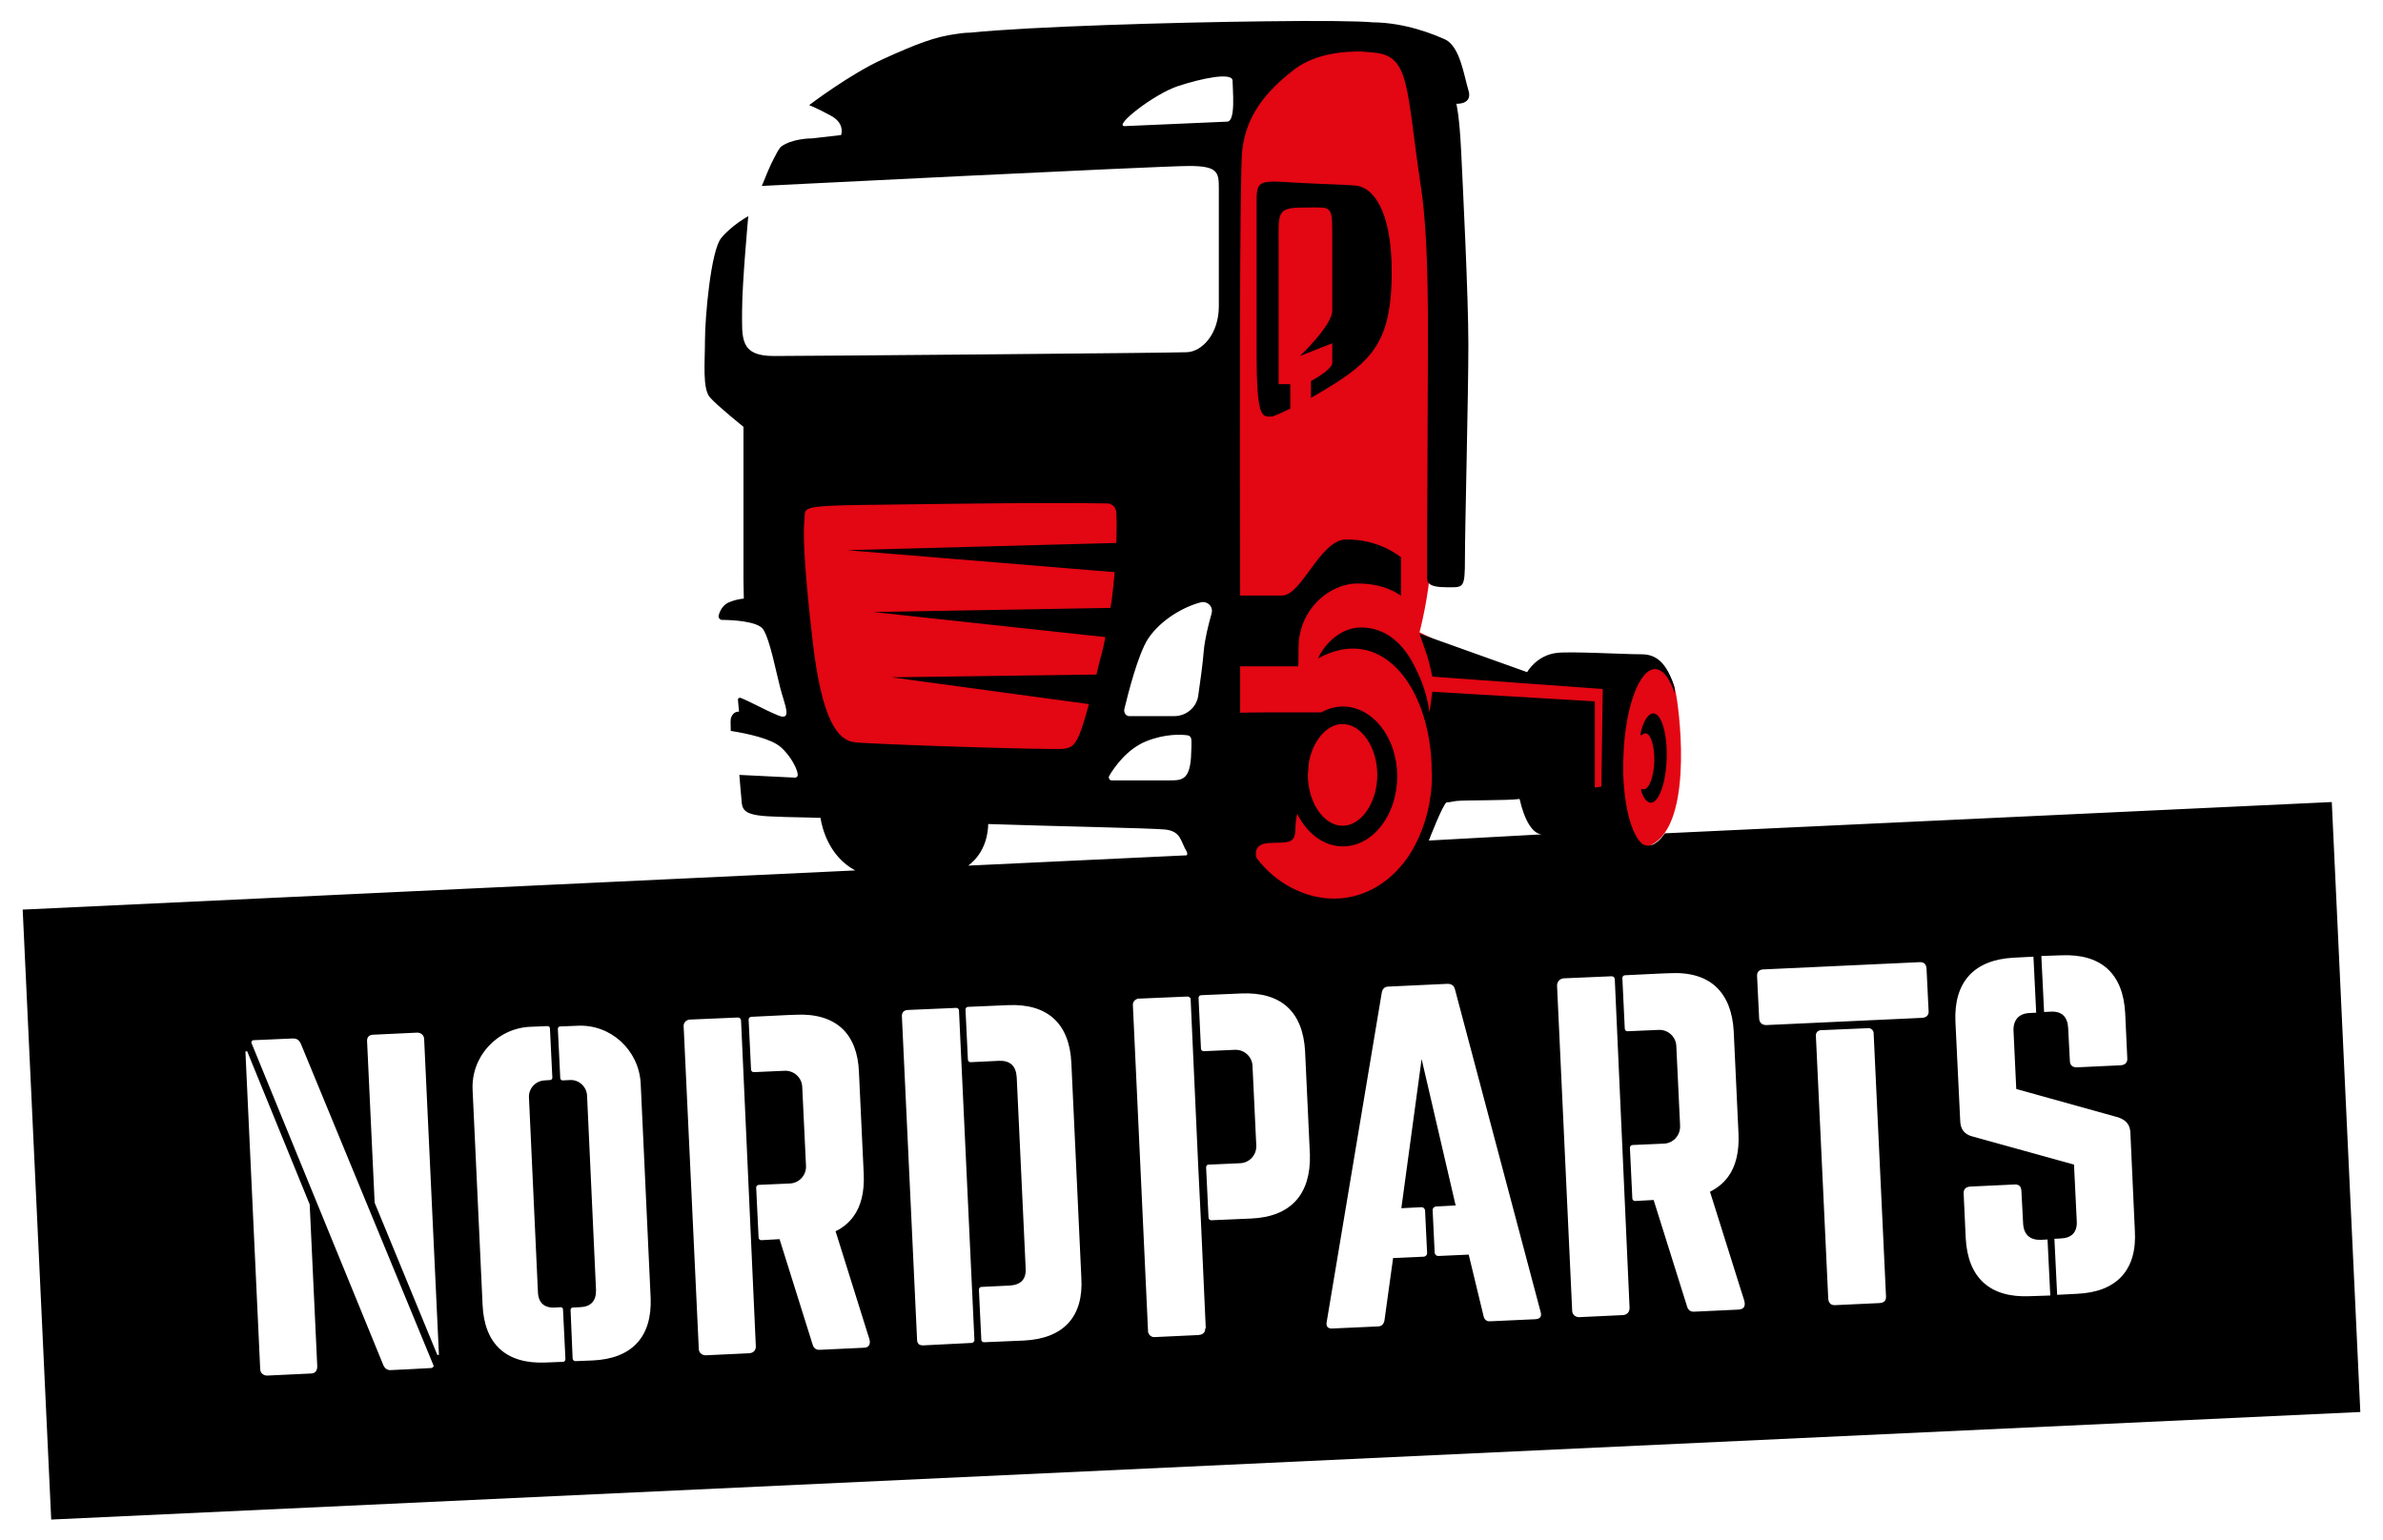 <?xml version="1.0" encoding="utf-8"?>
<!-- Generator: Adobe Illustrator 19.0.0, SVG Export Plug-In . SVG Version: 6.00 Build 0)  -->
<svg version="1.1" id="Layer_1" xmlns="http://www.w3.org/2000/svg" xmlns:xlink="http://www.w3.org/1999/xlink" x="0px" y="0px"
	 viewBox="41 172.8 693.3 448.2" style="enable-background:new 41 172.8 693.3 448.2;" xml:space="preserve">
<style type="text/css">
	.st0{fill:none;}
	.st1{fill:#E30613;}
</style>
<g>
	<g>
		<g>
			<polyline class="st0" points="390.6,536.3 390.2,528.1 389.5,511.9 387.9,478.9 387.2,463.1 387.2,462.6 			"/>
		</g>
	</g>
	<g>
		<polygon class="st1" points="267.1,326.8 278.2,386.7 283.8,393.3 356,395.7 380.9,317.3 359.7,312.5 276.7,315.6 		"/>
		<path class="st1" d="M398,218.7l8.6-23.6l17.2-10.1l32.8,3l6.9,76.8l-2.5,64.8c0,0-3.4-1.7-3.8,7.4s-3.2,19.8-3.2,19.8l21.3,10.4
			l14.3,3l33.2-4.5c0,0,4.4,1.4,5.8,9c1.4,7.6,4.8,39.6-8.1,44.4c-10.6,4-33.1-19.3-33.1-19.3l-28.7,3.6l-3.5,13.8l-7.4,14.2
			l-36.2,7.9l-15.8-41l2.3-58.1L398,218.7z"/>
	</g>
	<g>
		<path d="M719.4,406.2l-194,9.1h0c-1.4,1.8-1.7,2.2-3.3,3.2h0c-0.3,0.1-1,0.4-1.8,0.4c-0.5-0.1-1-0.2-1.5-0.5
			c-0.4-0.4-0.9-0.9-1.3-1.5c0,0-0.1-0.1-0.1-0.1c-0.2-0.4-0.4-0.7-0.6-1.1h0c-0.2-0.4-0.4-0.9-0.7-1.4c0,0,0-0.1,0-0.1c0,0,0,0,0,0
			c-1.4-3.3-2.3-8-2.7-13.4c-0.2-2.4-0.2-4.9-0.1-7.5c0.4-14.4,4.6-25.9,9.3-25.8c2,0.1,3.7,2.1,5.1,5.6c0.2,0.4,0.4,1.1,0.5,1.3
			c0.1,0.3,0.1-0.5,0-1.2c0,0,0,0,0,0v0c0-0.2-0.1-0.4-0.1-0.6c-2.2-6.9-5.2-9.4-9.5-9.4c-5.3,0-20.7-0.9-24.7-0.4
			c-5.9,0.7-8.6,5.6-8.6,5.6l-31.3-11.2c0,0,1.1,3.3,1.9,5.5c0.8,2.1,1.8,7,1.8,7l49.6,3.6c0,0-0.4,27.3-0.4,28.4l-1.9,0.3v-25.1
			l-47.3-2.8l-0.8,6c-1-7.1-3.4-11.5-4.6-13.9c-3.3-6.4-8.4-10.8-15.3-10.8c-6.9,0-11.4,6.2-12.5,9c18.1-10,32.1,7.6,33,30.9
			c0,0.4,0,0.9,0,1.3c0,0.6,0.1,1.2,0.1,1.8c0,7.6-1.9,14.7-5,20.5c-0.3,0.6-0.7,1.2-1,1.8c-5.1,8.3-13.2,13.6-22.5,13.6
			c-8.6,0-17.1-4.6-22.5-11.8c0,0-0.1-0.1-0.1-0.4c-0.1-0.3-0.1-0.6-0.1-1c0-1.3,0.7-2.9,4.1-3c5.5-0.2,7.4,0.4,7.4-4.6
			c0-1.1,0.2-2.5,0.5-3.9c2.8,5.7,7.7,9.5,13.3,9.5c8.7,0,15.8-9.1,15.8-20.4c0-11.2-7.1-20.3-15.8-20.3c-2.2,0-4.3,0.6-6.3,1.7
			h-5.5c-2.4,0-5.8,0-9,0h0c-4.8,0-9.1,0.1-9.1,0.1s0-9.8,0-13.5h16.9c0,0,0.1-0.5,0.1-5.7c0.1-10.7,8.8-18.4,17.2-18.4
			c8.4,0,12.6,3.6,12.6,3.6V335c0,0-6.2-5.4-16.1-5.2c-7.5,0.2-12.8,16.3-18.5,16.3h-12.2c-0.1-42.8-0.2-122.4,0.6-129.5
			c1.1-9.7,6.3-16.8,15.3-23.7c0,0,0,0,0,0c6.3-4.7,14.9-5.2,19.5-5.1c1.2,0.1,2.3,0.2,3.4,0.3c10.7,0.9,9.4,9.7,13.8,39.1
			c2.5,16.4,2,42.6,2,55.1c0,12.4-0.2,44.8-0.2,44.8v14c0,0.7,0.2,1.2,0.7,1.6c0.8,0.7,2.4,1,5.3,1c4.6,0,5,0.4,5-8.3
			c0-8.8,1-47.8,1-62.2c0-14.4-1.6-45.9-2.1-56.4c-0.5-10.5-1.4-13.8-1.4-13.8s4.9,0.3,3.5-4c-1.3-4.3-2.4-12.3-6.5-14.6
			c-3.5-1.6-11.8-5-21.2-5.1h-0.1c-4.1-0.4-16.2-0.5-31.3-0.3c-26.5,0.3-68.2,1.5-85.8,3.3c0,0,0,0,0,0c-0.5,0-1.7,0-4.2,0.4
			c-6.1,0.8-11.5,2.9-21.2,7.3c-9.7,4.4-21.5,13.4-21.5,13.4s2,0.7,6.4,3.1c3.6,2,3.2,4.7,2.9,5.6c-2.8,0.3-5.4,0.6-7.8,0.9
			c0,0,0,0,0,0c-0.5,0.1-1.1,0.1-1.7,0.1c-6.6,0.5-8.4,2.8-8.4,2.8h0.1c-0.7,0.8-1,1.7-1.7,2.9c-1.2,2.2-2.7,6-3.3,7.5
			c-0.2,0.4-0.3,0.6-0.3,0.6s115.9-5.8,124.3-5.8c8.4,0,8.7,1.8,8.7,6.5v34.3c0,8.1-4.9,13.3-9.4,13.4c-4.4,0.2-110.1,1.1-120.1,1.1
			c-10,0-9.2-5.3-9.2-13.3c0-7.9,1.8-27.4,1.8-27.4s-4.9,2.7-7.9,6.4c-3,3.7-4.7,23.1-4.7,29.7c0,6.6-0.8,14.2,1.5,16.7
			c2.2,2.5,9.7,8.5,9.7,8.5v44.7l0.1,5.3c-1.5,0.1-3.3,0.6-4.6,1.2c-1.6,0.8-2.4,2.5-2.7,3.6c-0.2,0.7,0.3,1.4,1,1.4
			c3,0,10.3,0.4,11.9,2.7c2,3,3.7,12.1,5,17.1c1.3,5,3.6,9.7-0.6,8c-4.1-1.7-8.3-4.1-10.9-5.1c-0.4-0.2-0.9,0.2-0.8,0.6l0.3,3.4
			c0,0-1.5-0.2-2.2,1.5c-0.4,0.8-0.2,1.7-0.2,4v0.1c5.1,0.8,11.7,2.3,14.4,4.6c3,2.5,5.1,6.7,5.1,8.2c0,0.5-0.4,0.8-0.8,0.8
			l-16.2-0.8c0.2,3,0.5,5.6,0.6,6.9c0.2,3.1,0.2,4.9,8.9,5.2c1.5,0.1,5.2,0.2,10.4,0.3h0.1c1,0,2,0.1,3,0.1l0.6,0
			c0.5,3.1,2.5,11.2,10.1,15.3L47.6,437.5L55.9,615l671.8-31.3L719.4,406.2z M421.8,394.7c1.1-6.3,5.2-11.2,9.8-11.2
			c5.5,0,10.1,6.8,10.1,14.8c0,8-4.6,14.8-10.1,14.8c-5.5,0-10.1-6.8-10.1-14.8L421.8,394.7z M640.7,450.8
			c11.6-0.5,18,5.3,18.6,16.9l0.6,13c0.1,1.2-0.5,2-1.9,2.1l-12.8,0.6c-1.2,0-2-0.6-2-1.9l-0.5-9.6c-0.2-3.2-1.8-4.9-5.2-4.7
			l-1.8,0.1l-0.8-16.3L640.7,450.8z M461.9,406.3l1-0.1l1.7-0.3c2.4-0.3,15.3-0.1,18.5-0.6c1.4,6.2,3.8,10.2,6.5,10.3l-32.9,1.8
			C456.7,417.4,460.9,406.5,461.9,406.3z M387.5,393.3c-0.5,6.7-2.9,6.6-6.5,6.6h-16.6c-0.6,0-1-0.7-0.7-1.3
			c1.4-2.4,5.1-7.8,10.8-10.1c5.5-2.2,10.2-2,12.1-1.7c0.6,0.1,1,0.6,1,1.3C387.7,388.1,387.6,392,387.5,393.3z M368.2,209.5
			c-3.4,0,8.5-9.3,15.4-11.6c6.9-2.3,16-4.2,16-1.6c0,2.6,1,11.9-1.6,11.9C395.4,208.3,368.2,209.5,368.2,209.5z M368.1,379.2
			c1.1-4.6,4-16,6.9-20.5c3.8-5.7,10.6-9.4,15.3-10.6c0.3-0.1,0.5-0.1,0.7-0.1c1.7,0,3,1.6,2.5,3.3c-0.9,3.2-2,7.5-2.3,11.1
			c-0.3,3.7-1,8.8-1.6,12.9c-0.5,3.4-3.5,5.9-7,5.9h-12.9C368.7,381.3,367.9,380.3,368.1,379.2z M289.7,388.8
			c-4.9-0.5-9.6-6.2-12.3-29.6c-2.7-23.4-2.7-31.9-2.4-34.4c0.7-5.6-4.7-4.7,43.2-5.4c21.5-0.3,40-0.2,45-0.1c1.4,0,2.6,1.3,2.6,2.8
			c0.1,2,0.1,4.9,0,8.7l-78.4,2.1l77.9,6.4c-0.3,3.2-0.6,6.7-1.2,10.4l-69,1.2l67.5,7.3c-0.4,2.1-0.9,4.3-1.5,6.4
			c-0.4,1.6-0.8,3.1-1.1,4.5l-59.6,0.8l57.4,7.8c-3.1,11.5-4.2,12.6-7.3,13C346.6,391.1,294.6,389.4,289.7,388.8z M328.5,412.6
			c17.4,0.6,48.1,1.2,51.5,1.6c4.7,0.5,4.5,3.6,6.2,6.3c0.2,0.4,0.3,0.8,0.1,1.2l-63.6,3C327.9,420.8,328.5,414.8,328.5,412.6z
			 M131.4,572.5l-12.7,0.6c-1.1,0-2-0.8-2-1.9l-4.3-92.4c0.3-0.1,0.2,0,0.5-0.1l18.2,44.6l2.2,47.1
			C133.3,571.7,132.7,572.5,131.4,572.5z M166.5,570.9c-2.9,0.2-11.7,0.6-11.7,0.6c-1.1,0.1-1.8-0.4-2.3-1.5l-38.3-93.6
			c-0.2-0.4,0.1-0.9,0.6-0.9c2.9-0.1,11.4-0.5,11.4-0.5c1.1,0,1.8,0.4,2.3,1.5l0.3,0.7l38.3,92.9C167.3,570.4,167,570.8,166.5,570.9
			z M168.2,567L150,522.8l-2.2-46.9c-0.1-1.2,0.5-2,1.9-2l12.7-0.6c1.1,0,2,0.8,2,1.9l4.3,91.8C168.7,567.1,168.3,567.2,168.2,567z
			 M204.8,569.1l-5,0.2c-11.5,0.5-17.9-5.3-18.4-16.8l-2.9-62.5c-0.5-9.7,7.1-18,16.8-18.4l5-0.2c0.4,0,0.7,0.3,0.7,0.7l0.7,14.3
			c0,0.4-0.3,0.7-0.7,0.7l-1.5,0.1c-2.7,0.1-4.8,2.4-4.6,5.1l2.6,56.4c0.1,3.3,1.9,4.8,5.1,4.6l1.5-0.1c0.4,0,0.7,0.3,0.7,0.7
			l0.7,14.3C205.5,568.8,205.2,569.1,204.8,569.1z M213.4,568.7l-5,0.2c-0.4,0-0.7-0.3-0.8-0.7L207,554c0-0.4,0.3-0.7,0.7-0.7l2-0.1
			c3.2-0.1,4.8-1.8,4.7-5.1l-2.6-56.4c-0.1-2.7-2.4-4.8-5.1-4.6l-2,0.1c-0.4,0-0.7-0.3-0.7-0.7l-0.7-14.3c0-0.4,0.3-0.7,0.7-0.7
			l5-0.2c9.7-0.5,17.9,7.1,18.4,16.8l2.9,62.5C230.7,561.8,224.9,568.2,213.4,568.7z M259,566.6l-12.7,0.6c-1.1,0-2-0.8-2-1.9
			l-4.4-93.8c-0.1-1.1,0.8-2,1.9-2l13.9-0.6c0.5,0,0.9,0.4,0.9,0.9l4.3,94.8C260.9,565.8,260.2,566.5,259,566.6z M292.3,565
			l-12.7,0.6c-1.2,0.1-1.9-0.5-2.2-1.6l-9.6-30.6l-5.3,0.3c-0.4,0-0.8-0.3-0.8-0.8l-0.7-14.5c0-0.4,0.3-0.8,0.8-0.8l9-0.4
			c2.7-0.1,4.8-2.4,4.7-5.1l-1.1-23c-0.1-2.7-2.4-4.8-5.1-4.7l-9,0.4c-0.4,0-0.8-0.3-0.8-0.8l-0.7-14.5c0-0.4,0.3-0.8,0.8-0.8
			l10.2-0.5l2.7-0.1c5.8-0.3,10.4,1.1,13.5,4c3,2.8,4.7,7.1,4.9,12.7l1.4,29.8c0.2,5.1-0.8,9.2-3,12.2c-1.3,1.8-3.1,3.3-5.2,4.3
			l9.9,31.6C294.3,564.2,293.6,565,292.3,565z M323.7,563.6l-13.9,0.7c-1.4,0.1-2-0.5-2-1.8l-4.4-93.8c-0.1-1.2,0.5-2,1.9-2
			l13.9-0.6c0.4,0,0.8,0.3,0.8,0.7l4.5,96.1C324.4,563.2,324.1,563.6,323.7,563.6z M339,562.9l-11.7,0.5c-0.4,0-0.8-0.3-0.8-0.7
			l-0.7-14.6c0-0.4,0.3-0.8,0.7-0.8l8.3-0.4c3.2-0.2,4.8-1.8,4.6-5.1l-2.6-55.5c-0.2-3.3-1.9-4.9-5.1-4.8l-8.3,0.4
			c-0.4,0-0.8-0.3-0.8-0.7l-0.7-14.6c0-0.4,0.3-0.8,0.7-0.8l11.7-0.5c11.5-0.5,17.9,5.4,18.4,16.9l2.9,62.4
			C356.3,555.9,350.5,562.3,339,562.9z M391.6,559.6c0,0.1,0,0.2,0,0.3c-0.1,0.6-0.5,1-1,1.2c-0.1,0-0.2,0.1-0.3,0.1
			c-0.1,0-0.3,0-0.5,0.1l-12.8,0.6c-0.1,0-0.3,0-0.4,0c-0.8-0.1-1.4-0.7-1.6-1.5c0-0.1,0-0.3,0-0.4l-4.4-94.6c0-0.1,0-0.3,0-0.4
			c0.1-0.8,0.7-1.4,1.5-1.6c0.1,0,0.3,0,0.4,0l14-0.6c0.3,0,0.6,0.2,0.8,0.4c0.1,0.1,0.1,0.3,0.1,0.4l0.7,15.4l1.5,33l0.8,16.3
			l1.4,31C391.7,559.3,391.7,559.5,391.6,559.6z M405,527.4l-11.6,0.5c-0.4,0-0.8-0.3-0.8-0.8l-0.7-14.6c0-0.5,0.3-0.8,0.8-0.8
			l9.1-0.4c2.7-0.1,4.8-2.4,4.7-5.1l-1.1-23.2c-0.1-2.7-2.4-4.8-5.1-4.7l-9.1,0.4c-0.4,0-0.8-0.3-0.8-0.8l-0.7-14.7
			c0-0.4,0.3-0.8,0.8-0.8l11.6-0.5c11.6-0.5,18,5.3,18.6,16.9l1.4,30C422.4,520.3,416.6,526.9,405,527.4z M487.7,556.7l-13.1,0.6
			c-1.1,0.1-1.8-0.5-2-1.6l-4.3-17.8l-8.9,0.4c-0.5,0-0.9-0.4-1-0.9l-0.6-12.5c0-0.5,0.4-0.9,0.9-1l5.8-0.3l-9.9-42.6l-5.9,43.4
			l5.9-0.3c0.5,0,0.9,0.4,1,0.9l0.6,12.5c0,0.5-0.4,0.9-0.9,1l-9,0.4l-2.5,18.1c-0.2,1.1-0.8,1.8-1.9,1.8l-13.2,0.6
			c-1.4,0.1-2-0.6-1.7-2l16-95.7c0.2-1.2,0.9-1.8,2-1.8l17.1-0.8c1.1,0,1.9,0.4,2.2,1.6l24.9,93.8
			C489.6,555.8,489.2,556.6,487.7,556.7z M513.2,555.5l-12.8,0.6c-1.1,0-2-0.8-2-1.9l-4.4-94.6c0-1.1,0.8-2,1.9-2.1l14-0.6
			c0.5,0,0.9,0.4,0.9,0.9l4.3,95.6C515.1,554.6,514.4,555.4,513.2,555.5z M546.8,553.9l-12.8,0.6c-1.2,0.1-1.9-0.5-2.2-1.6
			l-9.7-30.9l-5.4,0.3c-0.4,0-0.8-0.3-0.8-0.8l-0.7-14.7c0-0.4,0.3-0.8,0.8-0.8l9.1-0.4c2.7-0.1,4.8-2.4,4.7-5.2l-1.1-23.2
			c-0.1-2.7-2.4-4.8-5.1-4.7l-9.1,0.4c-0.4,0-0.8-0.3-0.8-0.8l-0.7-14.7c0-0.4,0.3-0.8,0.8-0.8l10.3-0.5l2.7-0.1
			c5.9-0.3,10.5,1.1,13.6,4.1c3,2.9,4.7,7.2,5,12.8l1.4,30c0.2,5.1-0.8,9.3-3,12.3c-1.3,1.8-3.1,3.3-5.3,4.4l10,31.8
			C548.9,553.1,548.2,553.8,546.8,553.9z M587.8,552l-12.8,0.6c-1.2,0.1-2-0.5-2.1-1.9l-3.6-76.6c0-0.8,0.6-1.4,1.3-1.5l14-0.6
			c0.8,0,1.4,0.6,1.5,1.3l3.6,76.6C589.8,551.3,589.2,551.9,587.8,552z M600.2,469l-45.3,2.1c-1.2,0-2-0.6-2.1-1.9l-0.6-12.3
			c-0.1-1.2,0.6-2,1.9-2l45.3-2.1c1.4-0.1,2,0.6,2.1,1.9l0.6,12.3C602.2,468.1,601.6,468.9,600.2,469z M631.5,550
			c-11.5,0.5-18-5.3-18.6-16.9l-0.6-12.9c-0.1-1.4,0.7-2,1.9-2.1l12.8-0.6c1.4-0.1,2,0.5,2.1,1.9l0.5,9.5c0.2,3.3,2.1,4.8,5.2,4.7
			l1.9-0.1l0.8,16.3L631.5,550z M645.3,549.3l-5.8,0.3l-0.8-16.3l1.8-0.1c3.2-0.1,4.9-1.8,4.7-5.1l-0.8-16.4l-29.6-8.2
			c-2.3-0.6-3.4-2.1-3.5-4.4l-1.4-29c-0.5-11.6,5.5-18,16.9-18.6l5.8-0.3l0.7,14.3l0.1,2l-1.9,0.1c-3.1,0.1-4.8,2-4.7,5.1l0.8,17
			l29.8,8.3c2.1,0.8,3.3,2,3.4,4.4l1.3,28.5C662.8,542.3,656.9,548.8,645.3,549.3z"/>
		<path d="M519.2,402.5c-0.2,0-0.3-0.1-0.5-0.1c-0.2-0.1-0.3,0.3-0.2,0.6c0.2,0.6,0.4,1.1,0.6,1.5c0.6,1.2,1.3,1.8,2.1,1.9
			c2.4,0.1,4.5-5.7,4.7-12.9c0.2-7.2-1.5-13.1-3.9-13.1c-1.3,0-2.6,1.8-3.4,4.6c-0.1,0.4-0.2,0.8-0.3,1.2c-0.1,0.5,0.1,0.7,0.4,0.5
			c0.3-0.3,0.7-0.5,1-0.5c1.6,0,2.7,3.8,2.6,8.3C522.1,398.9,520.8,402.5,519.2,402.5z"/>
		<path d="M422.4,283.7v4.9c2.1-1.2,4.6-2.7,7.3-4.4c11.7-7.5,16.2-14,16.2-32.3c0-18.3-5.7-24.8-10.6-25.1c-4.9-0.3,1.8,0-12.5-0.6
			c-14.3-0.6-16.2-2-16.2,4.6v44.9c0,19.7,1.7,18.3,4.6,18.3c0,0,1.8-0.6,5.2-2.3v-7.1h-3.4c0,0,0-29.5,0-39.7
			c0-10.3-0.8-11.7,7.4-11.7s8.2-1.1,8.2,8.6v21.4c0,4.3-9.4,13.2-9.4,13.2l9.4-3.7c0,0,0,3.7,0,5.7S422.4,283.7,422.4,283.7z"/>
	</g>
</g>
</svg>
